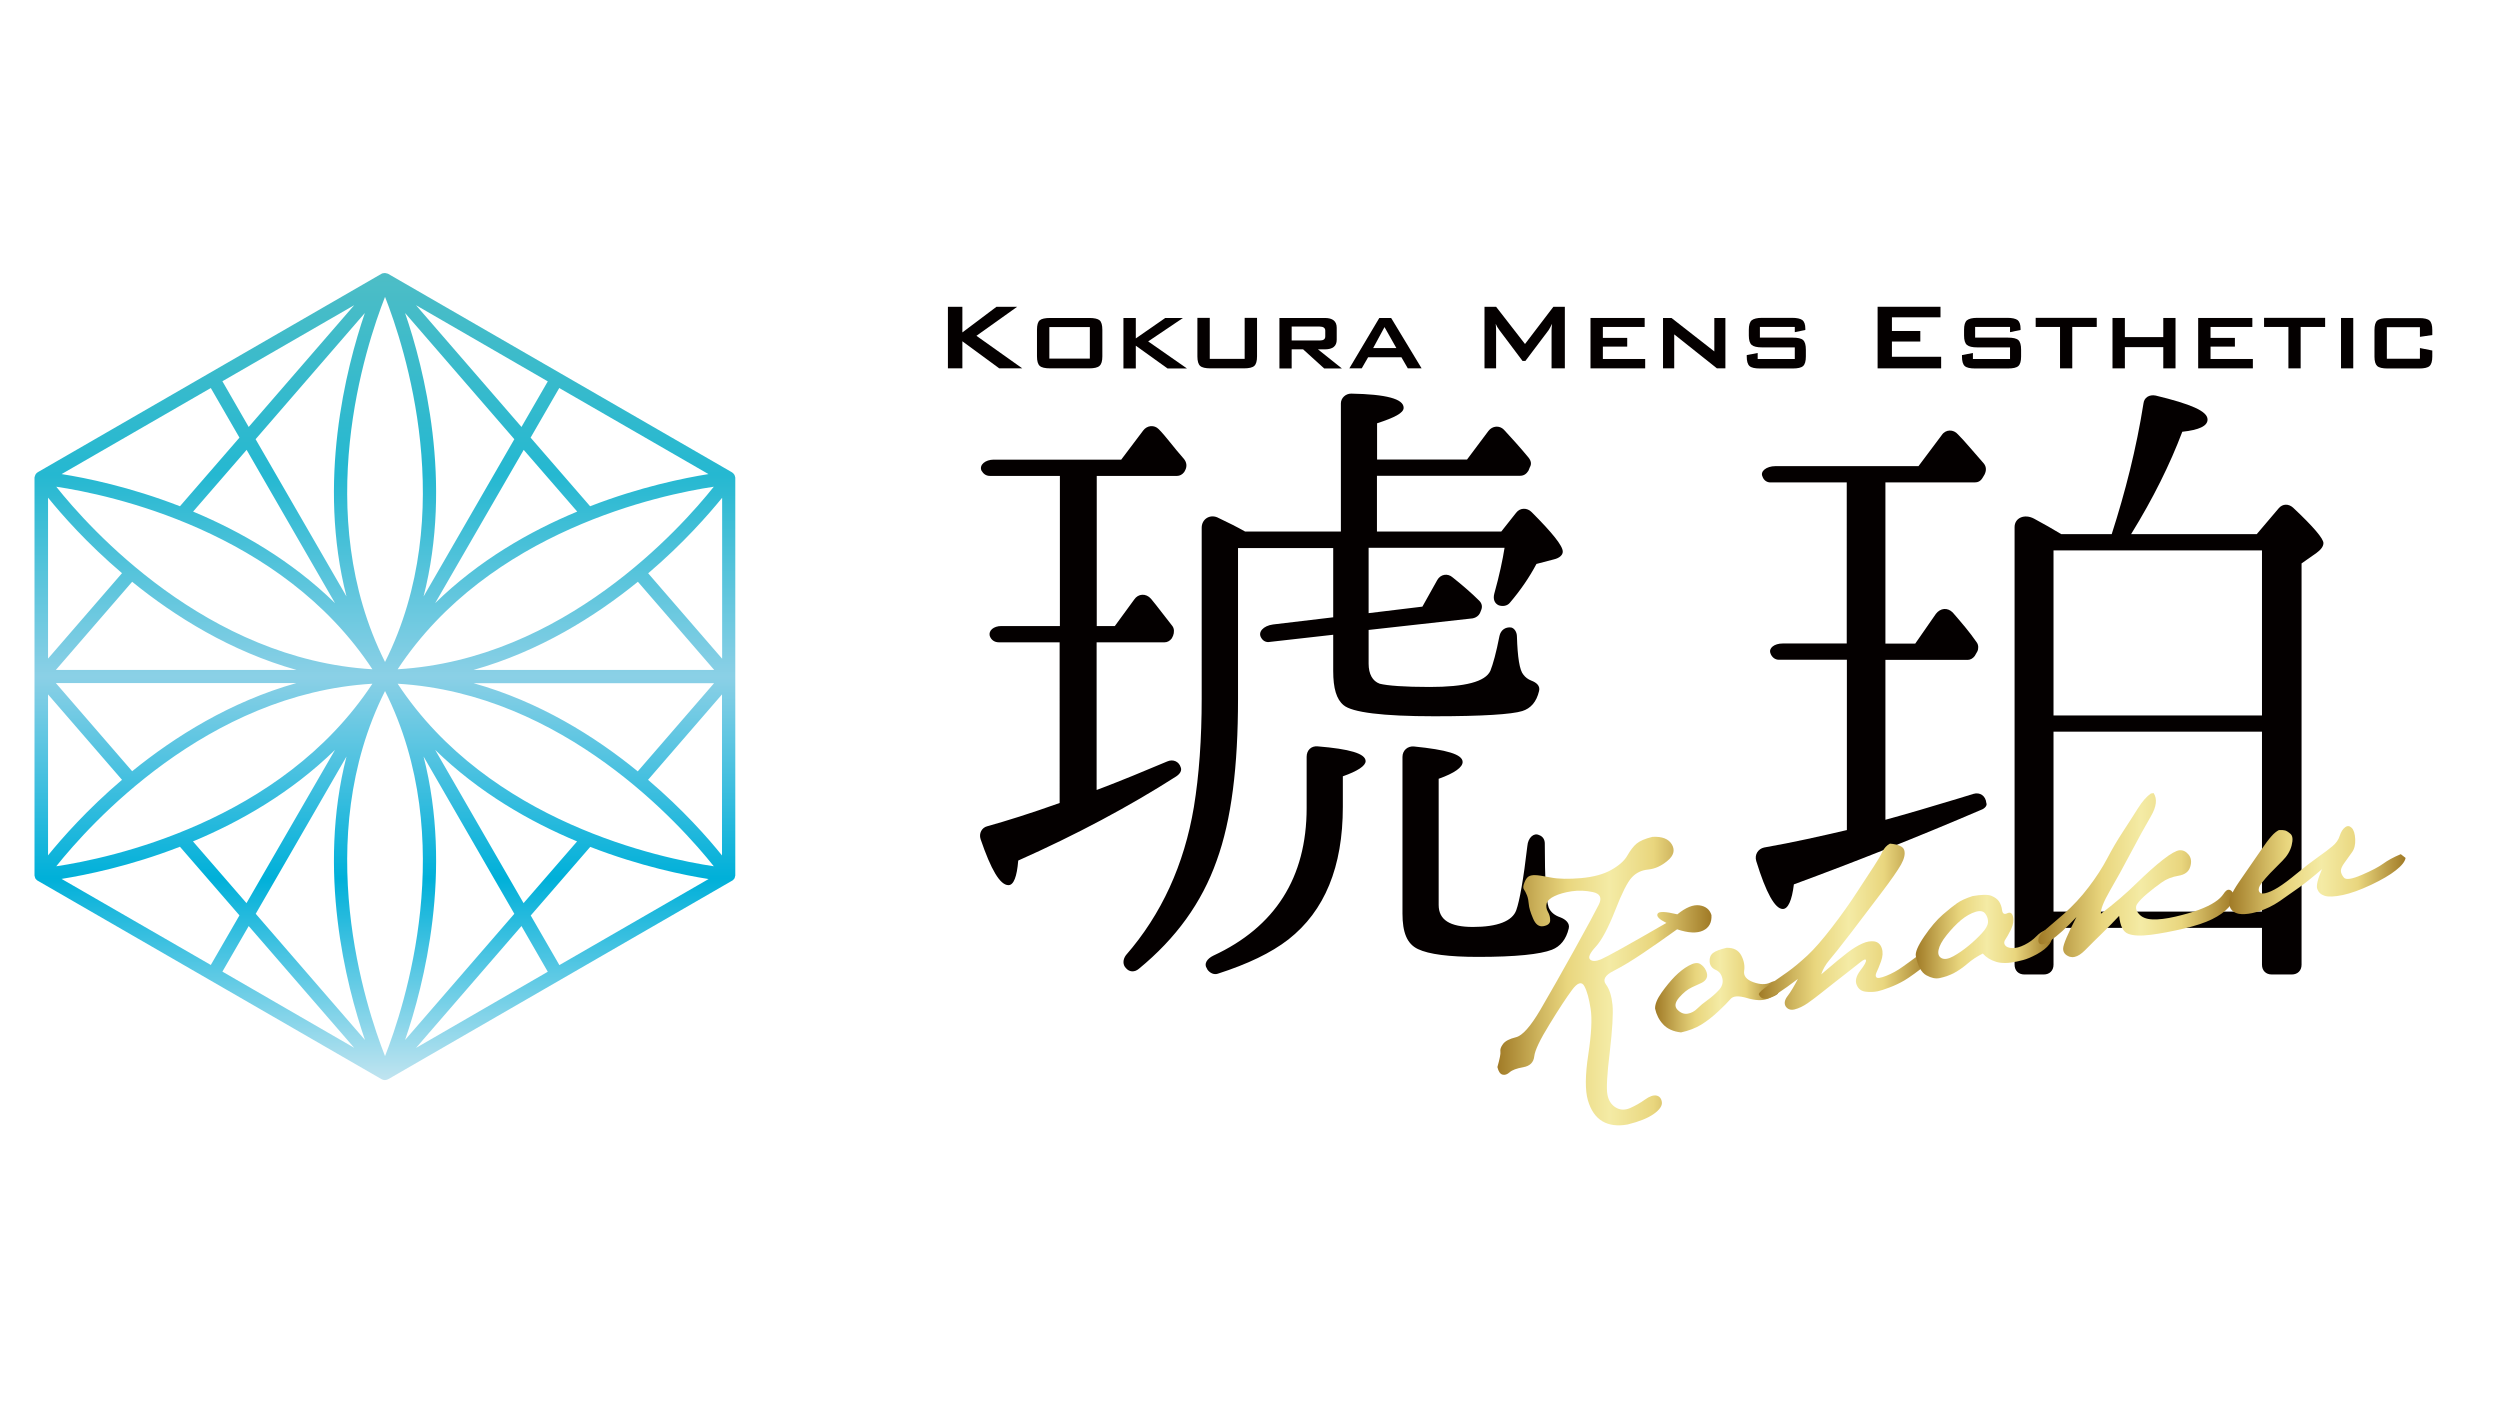 <?xml version="1.0" encoding="UTF-8"?>
<!-- Generator: Adobe Illustrator 28.3.0, SVG Export Plug-In . SVG Version: 6.00 Build 0)  -->
<svg xmlns="http://www.w3.org/2000/svg" xmlns:xlink="http://www.w3.org/1999/xlink" version="1.1" id="レイヤー_1" x="0px" y="0px" viewBox="0 0 1920 1080" style="enable-background:new 0 0 1920 1080;" xml:space="preserve">
<style type="text/css">
	.st0{fill:url(#SVGID_1_);}
	.st1{fill:#040000;}
	.st2{fill:url(#SVGID_00000132071562198448047600000016558137024891928449_);}
	.st3{fill:url(#SVGID_00000103248729196106420900000000542486718233061040_);}
	.st4{fill:url(#SVGID_00000132059405092397312570000016095539195202440860_);}
	.st5{fill:url(#SVGID_00000044169816833240947490000013222647842200082325_);}
	.st6{fill:url(#SVGID_00000039847640370202738490000012039310914632839061_);}
	.st7{fill:url(#SVGID_00000065783835295775050600000013870834367241258135_);}
</style>
<linearGradient id="SVGID_1_" gradientUnits="userSpaceOnUse" x1="295.706" y1="829.461" x2="295.706" y2="209.676">
	<stop offset="0" style="stop-color:#C0E4F0"></stop>
	<stop offset="0.25" style="stop-color:#00B0D9"></stop>
	<stop offset="0.5" style="stop-color:#8BD0E6"></stop>
	<stop offset="0.75" style="stop-color:#25B8D1"></stop>
	<stop offset="1" style="stop-color:#4DBDC6"></stop>
</linearGradient>
<path class="st0" d="M564.7,367c0-0.1,0-0.2,0-0.3c0-0.1-0.1-0.2-0.1-0.2c0-0.3-0.1-0.6-0.2-0.9c-0.1-0.3-0.2-0.7-0.4-1  c0,0,0,0-0.1-0.1c0,0,0,0,0,0c-0.1-0.1-0.2-0.2-0.3-0.4c-0.3-0.4-0.6-0.8-1.1-1.1c0,0-0.1-0.1-0.1-0.1c-0.1-0.1-0.2-0.1-0.2-0.1  c-0.1,0-0.1-0.1-0.1-0.1l-132-76.2c0,0,0,0,0,0c0,0,0,0,0,0l-132-76.2c0,0-0.1,0-0.1,0c-0.1,0-0.1-0.1-0.2-0.1c0,0,0,0,0,0  c-0.1,0-0.2,0-0.2-0.1c-0.1,0-0.2-0.1-0.3-0.1c-0.2-0.1-0.4-0.1-0.7-0.1c-0.3-0.1-0.5-0.1-0.7-0.2c-0.1,0-0.1,0-0.2,0  c-0.1,0-0.1,0-0.2,0c-0.1,0-0.1,0-0.2,0c-0.2,0-0.4,0.1-0.7,0.1c-0.2,0-0.5,0-0.7,0.1c-0.1,0-0.2,0.1-0.3,0.1c-0.1,0-0.2,0-0.2,0.1  c0,0,0,0,0,0c-0.1,0-0.1,0.1-0.2,0.1c0,0-0.1,0-0.1,0l-132,76.2c0,0,0,0,0,0c0,0,0,0,0,0l-132,76.2c0,0,0,0,0,0  c-0.7,0.4-1.2,0.9-1.7,1.6c0,0.1-0.1,0.1-0.1,0.2c-0.2,0.4-0.3,0.8-0.5,1.2c-0.1,0.3-0.2,0.5-0.2,0.8c0,0.1-0.1,0.2-0.1,0.2  c0,0.1,0,0.2,0,0.3c0,0.1,0,0.1,0,0.2V672c0,0.1,0,0.1,0,0.2c0,0.1,0,0.2,0,0.3c0,0.1,0.1,0.2,0.1,0.2c0,0.3,0.2,0.6,0.2,0.9  c0.1,0.3,0.2,0.6,0.3,0.9c0,0.1,0.1,0.1,0.1,0.2c0.1,0.2,0.3,0.4,0.4,0.5c0.2,0.3,0.5,0.6,0.8,0.8c0.1,0.1,0.1,0.2,0.2,0.2  c0.1,0.1,0.2,0.1,0.3,0.1c0,0,0.1,0.1,0.1,0.1l132,76.2c0,0,0,0,0,0c0,0,0,0,0,0l132,76.2c0.1,0,0.1,0,0.2,0c0.1,0,0.1,0.1,0.2,0.2  c0,0,0,0,0.1,0c0.1,0,0.1,0,0.2,0.1c0.6,0.3,1.3,0.4,1.9,0.4c0.7,0,1.3-0.2,1.9-0.4c0.1,0,0.1,0,0.2-0.1c0,0,0,0,0.1,0  c0.1,0,0.1-0.1,0.2-0.2c0.1,0,0.1,0,0.2,0l132-76.2c0,0,0,0,0,0c0,0,0,0,0,0l132-76.2c0,0,0.1-0.1,0.1-0.1c0.1-0.1,0.2-0.1,0.3-0.1  c0.1-0.1,0.1-0.2,0.2-0.2c0.3-0.2,0.5-0.5,0.8-0.8c0.1-0.2,0.3-0.3,0.4-0.5c0-0.1,0.1-0.1,0.1-0.2c0.2-0.3,0.2-0.6,0.3-0.9  c0.1-0.3,0.2-0.6,0.2-0.9c0-0.1,0.1-0.2,0.1-0.2c0-0.1,0-0.2,0-0.3c0-0.1,0-0.1,0-0.2V367.2C564.8,367.1,564.7,367.1,564.7,367z   M429.6,741.2l-22-38.1l45.7-52.7c38.4,14.9,72.3,21.8,90.9,24.7L429.6,741.2z M47.3,675c18.6-3,52.5-9.8,90.9-24.7l45.7,52.7  l-22,38.1L47.3,675z M161.9,298l22,38.1l-45.7,52.7c-38.4-14.9-72.3-21.8-90.9-24.7L161.9,298z M544.1,364.1  c-18.6,3-52.5,9.8-90.9,24.7l-45.7-52.7l22-38.1L544.1,364.1z M363.7,524.7h184.7l-58.6,67.7C457,565.6,414.2,538.8,363.7,524.7z   M101.5,592.3l-58.6-67.7h184.7C177.2,538.8,134.4,565.6,101.5,592.3z M227.7,514.5H42.9l58.6-67.7  C134.4,473.5,177.2,500.3,227.7,514.5z M489.9,446.8l58.6,67.7H363.7C414.2,500.3,457,473.5,489.9,446.8z M295.7,508.4  c-57.2-114-14.9-242.5,0-280.4C310.6,265.8,352.9,394.3,295.7,508.4z M295.7,530.7c57.2,114,14.9,242.5,0,280.4  C280.8,773.3,238.5,644.8,295.7,530.7z M554.6,505.9l-56.8-65.6c26.9-22.9,46.2-45,56.8-58V505.9z M305.4,514  C375.6,407.4,508,379.8,548.2,373.8C522.9,405.6,432.7,506.5,305.4,514z M334.2,463.2l68-117.7l41.1,47.4  C406.9,408,367.7,430.4,334.2,463.2z M325.3,458.1c22.5-88,0.5-174.8-14.2-217.7l83.9,96.9L325.3,458.1z M266.1,458.1l-69.8-120.8  l83.9-96.9C265.6,283.3,243.6,370.1,266.1,458.1z M257.3,463.2c-33.6-32.8-72.8-55.2-109-70.3l41.1-47.4L257.3,463.2z M286,514  C158.7,506.5,68.5,405.6,43.2,373.8C83.4,379.8,215.8,407.3,286,514z M93.7,440.2l-56.8,65.6V382.2  C47.5,395.3,66.8,417.3,93.7,440.2z M36.9,533.3l56.8,65.6c-26.9,22.9-46.2,45-56.8,58V533.3z M286,525.1  C215.8,631.7,83.4,659.3,43.2,665.3C68.5,633.6,158.7,532.6,286,525.1z M257.3,575.9l-68,117.7l-41.1-47.4  C184.5,631.1,223.7,608.7,257.3,575.9z M266.1,581c-22.5,88-0.5,174.8,14.2,217.7l-83.9-96.9L266.1,581z M325.3,581L395,701.8  l-83.9,96.9C325.8,755.8,347.8,669,325.3,581z M334.2,575.9c33.6,32.8,72.8,55.2,109,70.3l-41.1,47.4L334.2,575.9z M305.4,525.1  c127.4,7.5,217.5,108.4,242.8,140.2C508,659.3,375.6,631.8,305.4,525.1z M497.7,598.9l56.8-65.6v123.7  C544,643.9,524.6,621.8,497.7,598.9z M400.5,327.9l-81-93.5l101.2,58.5L400.5,327.9z M191,327.9l-20.2-35.1L272,234.4L191,327.9z   M191,711.2l81,93.5l-101.2-58.5L191,711.2z M400.5,711.2l20.2,35.1l-101.2,58.5L400.5,711.2z"></path>
<g>
	<path class="st1" d="M909.5,362.5c-1.5,2-3.5,3-5.5,3h-61.7v115.3h13.9l14.9-20.4c3-4.5,9-5,12.9-0.5c5,6,10.4,13.4,16.4,20.9   c1.5,2,1.5,5,0.5,7.5l-1,2c-1.5,2-3.5,3-5.5,3h-52.2v113.4l4-1.5c14.4-5.5,31.3-12.4,50.2-20.4c4.5-2,9,0,10.4,4.5   c1,2.5-0.5,5-3.5,7c-35.8,22.9-76.6,44.7-121.3,64.6c-1,12.4-3.5,18.9-7.5,18.9c-6.5,0-13.4-11.9-21.4-35.3c-1.5-4.5,1-8.9,5-9.9   c14.4-4,33.3-9.9,55.7-17.9V493.3h-46.7c-3.5,0-6-2-7-5c-1-4,3-7.5,8.9-7.5H814V365.5h-53.7c-3,0-5-1.5-6.5-4c-2-4.5,3-8.5,9.4-8.5   h97.9l16.9-22.4c3-4,8.5-4.5,11.9-1c5.5,5.5,11.4,13.9,19.4,22.9c2,2.5,2.5,5.5,1,8.5L909.5,362.5z M1193.4,429.6l-13.4,3.5   c-5.5,10.4-12.4,20.4-20.4,29.8c-2,2.5-5.5,3-8.5,2c-3.5-1.5-4.5-5-3.5-8.9c4-14.4,6.5-26.3,7.9-35.3h-104.4v50.2l41.3-5l11.4-20.4   c2.5-4.5,8-5.5,11.9-2c7.5,6,14.4,11.9,20.4,17.9c2,2,2.5,4.5,1.5,7l-1,2.5c-1,2-3,3.5-5.5,4l-80,8.9v25.9c0,8,3,13.4,8.5,15.4   c6,1.5,18.9,2.5,38.3,2.5c27.3,0,42.8-4,46.7-12.4c2-5,4.5-13.9,7-26.8c1-4.5,4.5-7,8.9-6.5c2.5,0.5,4.5,3.5,4.5,7   c0.5,15.9,2,25.9,5,29.3c1.5,2,3.5,3.5,6,4.5c4,1.5,7,4,6,8c-2,8.5-6.5,13.4-12.9,15.4c-8,2.5-30.3,4-67.6,4   c-39.8,0-63.1-3-69.6-8.5c-5.5-4.5-8-12.9-8-26.3v-27.8l-48.7,5.5c-2.5,0.5-5-0.5-6.5-3c-3-4.5,1.5-9.4,9-10.4l46.2-5.5v-53.2   h-73.1v115.8c0,51.7-5,93-16.4,124.3c-11.4,32.3-31.3,59.7-59.7,83c-3.5,3-7.5,2.5-10-0.5c-2.5-2.5-2.5-6.5,0-9.9   c27.3-31.3,44.8-69.6,52.2-113.8c4-24.4,6-52.2,6-83.5V405.3c0-6.5,6-10.4,11.9-8c8.5,4,15.4,7.5,21.4,10.9h73.6v-98.4   c0-4,3.5-7.5,7.9-7.5c26.9,0.5,40.3,4,40.3,10.9c0,4-7,7.5-20.4,11.9v27.8h69.1l16.4-21.9c3-4,8.5-4.5,11.9-1   c5.5,6,11.9,12.9,18.9,21.4c2,2.5,2.5,5,1,7.5l-1,2.5c-1.5,2.5-3.5,4-6.5,4h-109.9v42.8h95.5l11.4-14.4c3-4,8.5-4,11.9-0.5   c15.9,15.9,23.9,25.9,23.9,30.3C1200.3,426.1,1197.8,428.6,1193.4,429.6z M1031.3,596.2v23.4c0,46.2-13.9,80-41.8,101.9   c-13.4,10.4-31.3,18.9-54.2,26.3c-3,1-6-0.5-7.9-3l-0.5-1c-2.5-3.5,0-7.5,5-9.9c47.2-21.9,71.6-59.7,71.6-113.4v-39.3   c0-5,3.5-8.5,8.5-8c24.4,2,36.8,5.5,36.8,11.4C1048.7,588.2,1042.7,592.2,1031.3,596.2z M1191.9,729.4c-9,3.5-27.8,5.5-56.7,5.5   c-22.4,0-37.8-2-46.2-6c-8.5-4-11.9-12.9-11.9-27.3V581.3c0-5,4-8.5,8.9-8c24.9,2.5,37.3,6,37.3,11.9c0,4-6,8.5-18.4,12.9v96.9   c0,11.4,8.5,16.9,26.3,16.9c18.9,0,30.3-4.5,33.3-12.9c2.5-7,5.5-23.4,8.5-49.2c0.5-6.5,5-10.4,8.9-8.5c3,1,4.5,3.5,4.5,6.5   c0,27.3,1,43.7,3,49.2c1.5,3.5,4.5,6,8.9,7.5c4,1.5,7.5,4.5,6.5,8.5C1202.8,721.5,1198.3,726.9,1191.9,729.4z"></path>
	<path class="st1" d="M1521.4,622c-48.7,20.9-96.5,39.8-143.7,57.2c-1.5,12.4-4.5,18.9-8.5,18.9c-6,0-12.9-12.4-20.4-36.8   c-1.5-5,1.5-9.4,6-10.4c22.9-4,44.2-8.9,63.6-13.4V506.7h-52.2c-3,0-5.5-2-6.5-5c-1.5-4,3-7.5,9.4-7.5h49.2V370.5h-58.7   c-2.5,0-5-1.5-6-4.5c-2-4,3-8,9.9-8h109.9l17.9-23.9c3-4.5,9-4.5,12.4-0.5c5.5,5.5,11.9,13.4,19.9,22.4c2,2.5,2,5.5,0.5,8.5   l-1.5,2.5c-1.5,2.5-3.5,3.5-6,3.5h-68.6v123.8h22.9l15.9-22.9c3.5-4.5,8.9-5,12.9-1c6.5,7.5,12.9,14.9,18.4,22.9c1.5,2,1.5,5,0.5,7   l-2,3.5c-1.5,2-3.5,3-5.5,3h-63.1v122.8c16.4-4.5,34.8-9.9,56.2-16.4l11.4-3.5c5-1.5,9.4,1.5,9.9,7   C1526.4,618.5,1524.4,621,1521.4,622z M1779,424.7l-11.4,8v308.2c0,4.5-3,7.5-7.5,7.5h-15.4c-4.5,0-7.5-3-7.5-7.5v-28.3h-160.1   v28.3c0,4.5-3,7.5-7.5,7.5h-14.9c-4.5,0-7.5-3-7.5-7.5V404.8c0-7,7.5-10.4,14.9-6.5c7.5,4,14.4,8,20.9,11.9h38.8   c10.4-32.3,18.9-65.6,24.4-100.4c0.5-4.5,4.5-7,9.4-6c26.8,6.5,39.8,11.9,39.8,18.4c0,5-6.5,8-19.4,9.4   c-9.4,24.9-22.4,51.2-39.3,78.6h96.5l16.9-19.9c3-3.5,7.5-3.5,10.9-0.5c15.9,14.9,23.4,23.9,23.4,27.3   C1784.4,419.7,1782.4,422.2,1779,424.7z M1737.2,549.4V422.7h-160.1v126.8H1737.2z M1737.2,700.1V561.9h-160.1v138.2H1737.2z"></path>
</g>
<g>
	
		<linearGradient id="SVGID_00000118380336701852968730000000483441052985073329_" gradientUnits="userSpaceOnUse" x1="1149.73" y1="753.259" x2="1314.26" y2="753.259">
		<stop offset="0" style="stop-color:#A07A26"></stop>
		<stop offset="0.207" style="stop-color:#D0B760"></stop>
		<stop offset="0.328" style="stop-color:#E9D67E"></stop>
		<stop offset="0.524" style="stop-color:#F4EBA5"></stop>
		<stop offset="0.73" style="stop-color:#E9D67E"></stop>
		<stop offset="1" style="stop-color:#A07A26"></stop>
	</linearGradient>
	<path style="fill:url(#SVGID_00000118380336701852968730000000483441052985073329_);" d="M1190.9,673.9c6,1.2,13.8,1.3,23.4,0.5   c9.6-0.9,17.4-3,23.3-6.4c6-3.4,10.1-7.1,12.3-11.1c2.3-4,4.6-7,7-9c2.4-2,6.4-3.8,12.2-5.2c7.5-0.4,12.5,1.6,15,6   c2.4,4.3,1.3,8.5-3.5,12.4c-4.7,4-9.7,6.2-14.8,6.7c-5.1,0.5-9.3,2.5-12.6,6.1c-3.3,3.5-7.6,12-12.8,25.4   c-5.3,13.4-10.2,22.7-14.8,27.7c-4.6,5-6.1,8.3-4.4,9.9c1.6,1.5,4.4,1.5,8.3-0.1c3.9-1.6,20.7-10.9,50.3-28c-5.5-2.7-7.8-5-6.8-7   c0.9-2,6-1.8,15.2,0.4c6.5-5.3,12.2-7.6,17-6.9c4.8,0.7,7.9,3.2,9.2,7.5c0.3,5.7-1.8,9.7-6.5,11.9c-4.7,2.2-11.3,1.9-19.9-1   c-9.7,7-18.7,13.3-26.9,18.8c-8.2,5.5-15.5,9.9-22,13.2c-6.5,3.3-8.4,6.8-5.7,10.4c2.7,3.6,4.3,8.9,5,15.7   c0.6,6.8-0.1,18.8-2.1,36.1c-2.1,17.2-2.7,28.1-1.8,32.7c0.8,4.5,2.9,7.8,6.3,9.9c3.4,2.1,7.1,2.2,11.1,0.5c4-1.8,7.8-3.9,11.4-6.5   c3.6-2.6,6.6-3.6,8.9-3.1c2.3,0.5,3.7,2.2,4.1,5c0.4,2.8-1.7,5.9-6.2,9.1c-4.5,3.2-11.2,5.9-20.1,8.1c-7.7,1.4-14.2,0.6-19.4-2.5   c-5.2-3.1-8.9-8.5-11.1-16.1c-2.2-7.6-2.1-19.3,0.3-35.1c2.4-15.8,3-27.5,1.8-35.2c-1.2-7.7-2.7-13.4-4.8-17.3   c-2-3.8-5.2-2.9-9.5,2.9c-4.3,5.8-10.1,14.6-17.3,26.4c-7.3,11.8-11.2,20-11.7,24.6c-0.5,4.6-3.3,7.4-8.4,8.3   c-5.1,0.9-8.6,2.2-10.5,3.9c-1.9,1.7-3.7,2.3-5.5,1.8c-1.8-0.5-3.1-2.4-3.9-5.8c1.8-6.4,2.6-10.3,2.3-11.9c-0.3-1.6,0.3-3.5,2-5.8   c1.7-2.3,5-4,9.9-5.2c5-1.2,11.2-8.2,18.8-21.1c7.5-12.9,16.3-28.3,26.2-46.2c9.9-17.8,16.1-29.4,18.7-34.6c2.6-5.2,1-8.4-4.6-9.6   c-5.6-1.2-11-1.4-16.3-0.6c-5.2,0.8-9.6,2-13.1,3.7c-3.5,1.6-5.5,3.6-6.1,5.7c-0.5,2.2-0.2,4.3,1,6.4c1.2,2.1,1.8,4.3,1.7,6.6   c0,2.3-1.8,3.8-5.2,4.4c-3.4,0.6-6.1-1.4-8-6.1c-2-4.7-3-8.2-3.2-10.8c-0.2-2.5-0.6-4.8-1.4-6.8c-0.8-2-1.6-3.5-2.3-4.5   c-0.8-1-0.7-2.7,0.3-5.2c0.9-2.4,2-4,3.3-4.8c1.2-0.7,2.9-1.1,5-1C1180.9,672.1,1184.9,672.7,1190.9,673.9z"></path>
	
		<linearGradient id="SVGID_00000155850275922735542170000005887529448648762515_" gradientUnits="userSpaceOnUse" x1="1271.169" y1="760.357" x2="1366.656" y2="760.357">
		<stop offset="0" style="stop-color:#A07A26"></stop>
		<stop offset="0.207" style="stop-color:#D0B760"></stop>
		<stop offset="0.328" style="stop-color:#E9D67E"></stop>
		<stop offset="0.524" style="stop-color:#F4EBA5"></stop>
		<stop offset="0.73" style="stop-color:#E9D67E"></stop>
		<stop offset="1" style="stop-color:#A07A26"></stop>
	</linearGradient>
	<path style="fill:url(#SVGID_00000155850275922735542170000005887529448648762515_);" d="M1288.4,775.6c2.4,2.4,5.1,3.4,7.8,2.9   c2.8-0.5,5.2-1.8,7.3-3.9c2.1-2.1,4.7-4.3,7.7-6.4c3-2.2,5.9-4.6,8.6-7.5c2.7-2.8,3.7-5.9,3-9.1c-0.7-3.3-2.4-5.6-5.3-6.8   c-2.8-1.3-4.3-3.4-4.5-6.3s0.7-5.1,2.6-6.6c1.9-1.5,5.4-2.8,10.4-4c5.5-0.1,9.2,1.9,11.3,5.9c2.1,4,2.8,7.9,2.2,11.8   c-0.6,3.9,1.8,6.8,7,8.7c5.3,1.9,9.6,2,13.1,0.3c3.5-1.8,5.8-1.1,6.9,2.1c0.2,3.6-0.4,5.9-1.6,6.9c-1.2,1-3.8,2.2-7.7,3.6   c-4,1.4-9.1,1.2-15.5-0.7c-6.4-1.9-10.6-1.7-12.6,0.7c-2.1,2.4-5.2,5.6-9.5,9.6c-4.3,4-8.6,7.4-13,10.1c-4.4,2.7-9.6,4.7-15.6,6   c-6-0.7-10.6-2.8-13.7-6.2c-3.2-3.4-5.2-7.5-6.2-12.1c-0.1-3.4,1.6-7.5,5-12.3c3.4-4.8,6.8-8.9,10.2-12.4c3.4-3.4,6.9-6.2,10.7-8.3   c3.8-2.1,6.7-2.5,8.7-1.3c2,1.2,3.5,2.9,4.5,5.1c1,2.2,1.2,4.1,0.5,5.7c-0.7,1.6-2,2.8-3.8,3.7c-1.8,0.9-4.4,2-7.6,3.5   c-3.2,1.5-6.5,4.1-9.8,7.9C1286.3,770,1285.9,773.1,1288.4,775.6z"></path>
	
		<linearGradient id="SVGID_00000101089487173167311630000008776291438952651182_" gradientUnits="userSpaceOnUse" x1="1350.698" y1="711.642" x2="1482.68" y2="711.642">
		<stop offset="0" style="stop-color:#A07A26"></stop>
		<stop offset="0.207" style="stop-color:#D0B760"></stop>
		<stop offset="0.328" style="stop-color:#E9D67E"></stop>
		<stop offset="0.524" style="stop-color:#F4EBA5"></stop>
		<stop offset="0.73" style="stop-color:#E9D67E"></stop>
		<stop offset="1" style="stop-color:#A07A26"></stop>
	</linearGradient>
	<path style="fill:url(#SVGID_00000101089487173167311630000008776291438952651182_);" d="M1372.9,764.9c2.4-3.1,5-7.5,7.9-13.1   c-12.2,9.3-20,14.3-23.3,15.1c-3.3,0.7-5.5-0.4-6.8-3.4c0.5-1.5,3.1-3.8,7.8-7c4.6-3.2,9.4-6.5,14.3-10c4.9-3.5,10-7.8,15.3-12.7   c5.3-4.9,11.6-12.2,19-21.8c7.4-9.6,13.9-18.8,19.5-27.5c5.7-8.7,9.9-15.2,12.8-19.6c2.9-4.4,5-8,6.3-10.8c1.4-2.8,3.3-4.9,5.8-6.2   c6.6,0.6,10.3,2.3,11,5.2c0.8,2.9-0.1,6.5-2.5,10.9c-2.5,4.4-7.6,11.8-15.5,22.2c-7.8,10.3-15.6,20.6-23.4,30.8   c-7.8,10.2-13.2,16.9-16.1,20.3c-2.9,3.4-5,7.1-6.3,11c10-8.6,16.9-14.2,20.6-17c3.7-2.8,7.3-5,10.8-6.6c3.5-1.6,6.6-2.1,9.4-1.7   c2.8,0.5,4.7,2.2,5.7,5.2c1,3,0.8,6.4-0.6,10.2c-1.4,3.8-2.5,6.5-3.4,8.3c-0.8,1.8-0.9,3.1-0.1,3.9c0.8,0.9,3.3,0.5,7.6-1.2   c4.3-1.7,8.5-4,12.8-7.1c4.2-3,7.7-5.5,10.3-7.5c2.6-2,4.7-2.9,6.2-2.6c1.5,0.3,3.1,2.3,4.6,6.2c-9.7,7.6-16.4,12.5-20.1,14.6   c-3.6,2.1-7.4,3.9-11.4,5.4c-4,1.5-7,2.5-9,2.9c-3,0.6-6.1,0.7-9.4,0.3c-3.3-0.4-5.6-2.2-6.8-5.3c-1.3-3.1-0.3-6.8,2.8-10.9   c3.2-4.1,4.6-6.8,4.4-7.9c-0.2-1.2-1.8-0.6-4.5,1.6c-2.8,2.2-6.1,4.8-9.9,7.8c-3.8,3-7.1,5.6-10,7.8c-2.8,2.2-6.1,4.9-10,7.9   c-3.8,3-7.3,5.7-10.5,7.9s-6.6,3.9-10.2,4.8c-2.9,0.6-5.1-0.2-6.6-2.4C1370.1,770.7,1370.5,768,1372.9,764.9z"></path>
	
		<linearGradient id="SVGID_00000091694918759783611310000016912381192395352978_" gradientUnits="userSpaceOnUse" x1="1471.144" y1="719.439" x2="1576.04" y2="719.439">
		<stop offset="0" style="stop-color:#A07A26"></stop>
		<stop offset="0.207" style="stop-color:#D0B760"></stop>
		<stop offset="0.328" style="stop-color:#E9D67E"></stop>
		<stop offset="0.524" style="stop-color:#F4EBA5"></stop>
		<stop offset="0.73" style="stop-color:#E9D67E"></stop>
		<stop offset="1" style="stop-color:#A07A26"></stop>
	</linearGradient>
	<path style="fill:url(#SVGID_00000091694918759783611310000016912381192395352978_);" d="M1477.8,719.2c4.9-7.2,9.7-12.8,14.3-16.8   c4.6-4,8.3-6.9,11-8.8c2.7-1.9,6.6-3.7,11.8-5.4c6.9-1.2,11.8-1.3,14.5-0.2c2.7,1.1,4.7,2.6,5.9,4.4c1.2,1.9,2,4.1,2.3,6.7   c0.4,2.6,1.7,3.4,3.9,2.3c2.3-1.1,3.8-0.2,4.5,2.6c0.7,2.8,0.2,6-1.5,9.7c-1.8,3.6-3.2,6.1-4.3,7.7c-1.1,1.5-1.3,3-0.4,4.4   c0.9,1.4,2.7,2.2,5.5,2.3c2.8,0.2,6-0.7,9.6-2.5c3.6-1.8,6.6-4,9-6.5c2.4-2.5,4.7-4,7-4.7c2.2-0.6,3.9-0.1,5,1.6   c0.7,3.5,0,6.5-2,9.2c-2,2.7-5.2,5.2-9.5,7.6c-4.3,2.3-7.8,3.8-10.6,4.5c-2.8,0.7-4.5,1.1-5,1.2c-6.5,1.4-11.8,1.4-15.7,0.2   c-4.3-1.3-7.7-3.4-10.3-6.4c-4.5,2.3-8.5,4.9-11.8,7.8c-3.4,2.9-6.7,5.2-10,7c-3.3,1.8-7.2,3.2-11.5,4.1c-3,0.6-6.3-0.1-10.1-2.2   c-3.8-2.1-6.4-6.9-8-14.5C1470.7,731.6,1472.9,726.4,1477.8,719.2z M1495,718.2c-3.6,4.5-5.6,8.3-6.2,11.4   c-0.6,3.1,0.2,5.2,2.4,6.3c2.2,1.1,5.2,0.6,9-1.5c3.8-2.1,7.7-4.8,11.6-8c3.9-3.2,7.3-6.4,10.3-9.7c3-3.2,4.5-6,4.7-8.3   c0.1-2.3-0.5-4.5-2-6.6c-1.5-2.1-4-2.6-7.6-1.5c-3.6,1.1-7.3,3.2-11.1,6.3C1502.2,709.9,1498.6,713.7,1495,718.2z"></path>
	
		<linearGradient id="SVGID_00000047765468361965386260000007055835755679042449_" gradientUnits="userSpaceOnUse" x1="1565.51" y1="672.014" x2="1715.77" y2="672.014">
		<stop offset="0" style="stop-color:#A07A26"></stop>
		<stop offset="0.207" style="stop-color:#D0B760"></stop>
		<stop offset="0.328" style="stop-color:#E9D67E"></stop>
		<stop offset="0.524" style="stop-color:#F4EBA5"></stop>
		<stop offset="0.73" style="stop-color:#E9D67E"></stop>
		<stop offset="1" style="stop-color:#A07A26"></stop>
	</linearGradient>
	<path style="fill:url(#SVGID_00000047765468361965386260000007055835755679042449_);" d="M1565.6,723.5c-0.6-3,0.7-5.8,3.9-8.3   c3.1-2.6,8.2-7,15.3-13.1c7-6.2,13.5-13.1,19.3-20.8c5.9-7.7,10.6-15.1,14.3-22.1c3.7-7.1,7.7-13.9,12.1-20.6   c4.4-6.7,8.2-12.7,11.5-17.9c3.3-5.3,6.6-9,9.9-11.3l2.1-0.3c2.9,4.5,2.2,10.4-2.1,17.8c-4.3,7.4-9.4,16.6-15.3,27.8   c-5.9,11.2-11.3,21-16.2,29.4c-4.9,8.5-7.2,14.4-6.9,17.7c10.5-8,19.6-15.8,27.3-23.4c7.7-7.5,14.5-13.6,20.4-18.2   c5.9-4.6,10.2-7,12.7-7.2c2.6-0.2,4.9,0.9,6.9,3.3c2,2.4,2.5,5.6,1.3,9.4c-1.1,3.8-4.2,6.1-9.1,6.9c-4.9,0.8-9.2,2.5-12.8,5.1   c-3.7,2.6-7.3,5.4-11,8.5c-3.7,3.1-6.3,5.8-7.8,8s-1.2,4.8,1.1,7.5c2.3,2.8,5.8,4.2,10.6,4.4c4.8,0.2,10.6-0.5,17.5-2.1   c6.9-1.6,12.9-3.3,18-5.2c5.1-1.9,9.3-3.9,12.4-6c3.1-2,5.3-4.2,6.7-6.3c1.4-2.2,2.7-3.3,4.1-3.2s2.6,1.2,3.9,3.7   c0,3.5-1.4,6.9-4.3,10.1c-2.9,3.2-7.1,6.2-12.6,8.9c-5.5,2.7-12.8,5.1-21.8,7.2c-9,2.1-17.3,3.7-25,4.7c-7.7,1-13.5,0.8-17.4-0.7   c-4-1.4-6.3-6-7.1-13.8c-4.2,4.5-8.5,8.9-12.9,13.2c-4.5,4.3-8.8,8.7-13.2,13.1c-2.9,2.9-5.6,4.7-8.1,5.2c-1.3,0.3-2.5,0.2-3.7-0.1   c-3.5-1.2-5.2-3.4-5.1-6.4c0.1-3.1,3.5-11.1,10.2-24.1c-7.8,8.3-14.4,14.3-19.8,18C1569.7,725.8,1566.6,726.3,1565.6,723.5z"></path>
	
		<linearGradient id="SVGID_00000109717581192048947520000013412643414185548199_" gradientUnits="userSpaceOnUse" x1="1711.951" y1="668.068" x2="1847.527" y2="668.068">
		<stop offset="0" style="stop-color:#A07A26"></stop>
		<stop offset="0.207" style="stop-color:#D0B760"></stop>
		<stop offset="0.328" style="stop-color:#E9D67E"></stop>
		<stop offset="0.524" style="stop-color:#F4EBA5"></stop>
		<stop offset="0.73" style="stop-color:#E9D67E"></stop>
		<stop offset="1" style="stop-color:#A07A26"></stop>
	</linearGradient>
	<path style="fill:url(#SVGID_00000109717581192048947520000013412643414185548199_);" d="M1719.4,677.6c7-10.1,12.4-18,16.3-23.6   c3.8-5.6,6.7-9.5,8.8-11.8c2-2.3,3.9-3.8,5.7-4.7c2.2-0.1,3.8,0,4.8,0.3c1,0.3,2.4,1.1,4.1,2.6c1.7,1.5,2,4.4,0.9,8.8   s-3.5,8.3-7.1,11.9c-3.6,3.6-6.7,6.7-9.3,9.4c-2.5,2.7-4.8,5.2-6.7,7.7c-1.9,2.5-2.6,4.5-2,6.2c0.6,1.6,2.2,2.2,4.8,1.6   c2.6-0.6,5.9-2,9.8-4.4c3.9-2.4,8.7-6,14.5-10.8c5.8-4.8,11.1-8.9,15.9-12.3c4.8-3.4,8.7-6.3,11.4-8.6c2.8-2.3,4.7-5,5.6-8   c1-3,2.3-5.2,4.1-6.5c1.8-1.4,3.5-1.2,5.1,0.4c1.6,1.6,2.5,4.5,2.7,8.7s-0.6,7.5-2.5,10.1c-1.8,2.6-3.7,5.2-5.6,7.8   c-1.9,2.6-2.9,4.7-2.9,6.3c0,1.6,0.7,3.4,2.3,5.3c1.6,1.9,6.2,1.2,13.8-2.1c7.7-3.3,13.1-6.2,16.4-8.6c3.3-2.4,7.7-4.9,13.5-7.3   l3.7,2.9c-0.5,2.8-3,6-7.5,9.5c-4.5,3.6-10.9,7.3-19.1,11.2c-8.3,3.9-15.5,6.5-21.7,7.8c-6.3,1.3-10.9,1.5-13.8,0.6   c-2.9-0.9-4.8-2.7-5.7-5.2c-1-2.5,0.3-7.6,3.6-15.3c-6.7,5.8-12.6,10.5-17.6,14.1c-5,3.6-10.1,7.1-15.1,10.6   c-5,3.4-10.5,6.1-16.4,7.9c-1.6,0.5-3.2,0.8-4.7,1.2c-4,0.8-7.4,1-10.1,0.5c-3.9-0.8-6.3-2.9-7.2-6.4c-0.1,0-0.2,0-0.2-0.1   C1711.4,691.6,1713.8,685.8,1719.4,677.6z"></path>
</g>
<g>
	<path class="st1" d="M728,282.9v-47.3h11.1v19.7l26.2-19.7h15.9l-31.3,22.3l35.2,25h-17.7l-28.3-20.8v20.8H728z"></path>
	<path class="st1" d="M796.4,253.3c0-3.7,0.7-6.1,2.1-7.3c1.4-1.2,4.1-1.8,8-1.8h30c3.9,0,6.6,0.6,8,1.8c1.4,1.2,2.1,3.7,2.1,7.3   v20.4c0,3.6-0.7,6-2.2,7.3c-1.4,1.3-4.1,1.9-7.9,1.9h-30c-3.9,0-6.6-0.6-8-1.9c-1.4-1.3-2.1-3.7-2.1-7.3V253.3z M805.9,275.4H837   v-24.2h-31.1V275.4z"></path>
	<path class="st1" d="M862.8,282.9v-38.7h9.5v15.7l22.6-15.7h13.6l-26.7,18l29.8,20.8h-14.9l-24.4-17.5v17.5H862.8z"></path>
	<path class="st1" d="M929.1,244.1v31.5h26.8v-31.5h9.5v29.6c0,3.6-0.7,6-2.1,7.3c-1.4,1.3-4.1,1.9-8,1.9h-25.6   c-3.9,0-6.6-0.6-8-1.9s-2.1-3.7-2.1-7.3v-29.6H929.1z"></path>
	<path class="st1" d="M982.6,282.9v-38.7h34.9c6,0,9.1,2.5,9.1,7.5v9.2c0,4.9-3,7.4-9.1,7.4h-5.3l18.4,14.7H1017l-16.2-14.7H992   v14.7H982.6z M1013.5,250.8H992v10.7h21.5c2.9,0,4.3-1,4.3-3.1v-4.5C1017.8,251.9,1016.3,250.8,1013.5,250.8z"></path>
	<path class="st1" d="M1036.3,282.9l23-38.7h9.1l23.4,38.7h-10.6l-4.9-8.5h-25.6l-4.9,8.5H1036.3z M1054.6,267.3h17.8l-9.1-16.1   L1054.6,267.3z"></path>
	<path class="st1" d="M1140.1,282.9v-47.3h8.9l22.2,28.6l21.8-28.6h8.8v47.3h-10.2v-29.2c0-1.2,0.1-2.8,0.4-5   c-1.2,2.4-2.1,4-2.7,4.9l-17.8,23.6h-2.2l-17.8-23.7c-1.3-1.7-2.2-3.3-2.8-4.8c0.2,1.9,0.3,3.6,0.3,5v29.2H1140.1z"></path>
	<path class="st1" d="M1221.5,282.9v-38.7h41.6v6.9h-32.1v8.4h18.7v6.7h-18.7v9.5h32.5v7.2H1221.5z"></path>
	<path class="st1" d="M1277.2,282.9v-38.7h6.5l32.9,25.7v-25.7h8.5v38.7h-6.5l-32.8-26.1v26.1H1277.2z"></path>
	<path class="st1" d="M1378.2,251.1h-26.6v8.2h25.2c3.9,0,6.6,0.6,8,1.9s2.1,3.7,2.1,7.3v5.3c0,3.6-0.7,6-2.1,7.3s-4.1,1.9-8,1.9   h-25.2c-3.9,0-6.6-0.6-8-1.9c-1.4-1.3-2.1-3.7-2.1-7.3v-1.1l8.4-1.6v4.6h28.5v-8.9h-25.1c-3.8,0-6.5-0.6-8-1.9s-2.2-3.7-2.2-7.3   v-4.3c0-3.6,0.7-6,2.2-7.3c1.5-1.2,4.1-1.9,8-1.9h23c3.7,0,6.3,0.6,7.9,1.7c1.5,1.2,2.3,3.4,2.3,6.7v0.9l-8.1,1.7V251.1z"></path>
	<path class="st1" d="M1442,282.9v-47.3h48.3v8.1H1453v10.5h21.8v8.1H1453V274h37.8v8.9H1442z"></path>
	<path class="st1" d="M1543.5,251.1h-26.6v8.2h25.2c3.9,0,6.6,0.6,8,1.9s2.1,3.7,2.1,7.3v5.3c0,3.6-0.7,6-2.1,7.3s-4.1,1.9-8,1.9   h-25.2c-3.9,0-6.6-0.6-8-1.9c-1.4-1.3-2.1-3.7-2.1-7.3v-1.1l8.4-1.6v4.6h28.5v-8.9h-25.1c-3.8,0-6.5-0.6-8-1.9s-2.2-3.7-2.2-7.3   v-4.3c0-3.6,0.7-6,2.2-7.3c1.5-1.2,4.1-1.9,8-1.9h23c3.7,0,6.3,0.6,7.9,1.7c1.5,1.2,2.3,3.4,2.3,6.7v0.9l-8.1,1.7V251.1z"></path>
	<path class="st1" d="M1591.5,251.1v31.8h-9.4v-31.8h-18.7v-7h46.9v7H1591.5z"></path>
	<path class="st1" d="M1622.4,282.9v-38.7h9.5v14.7h29.5v-14.7h9.4v38.7h-9.4v-16.3h-29.5v16.3H1622.4z"></path>
	<path class="st1" d="M1688.2,282.9v-38.7h41.6v6.9h-32.1v8.4h18.7v6.7h-18.7v9.5h32.5v7.2H1688.2z"></path>
	<path class="st1" d="M1766.9,251.1v31.8h-9.4v-31.8h-18.7v-7h46.9v7H1766.9z"></path>
	<path class="st1" d="M1797.9,282.9v-38.7h9.4v38.7H1797.9z"></path>
	<path class="st1" d="M1858.5,251.3h-25.4v24.2h25.4v-8.2l9.5,1.9v4.6c0,3.6-0.7,6-2.1,7.3c-1.4,1.3-4.1,1.9-8,1.9h-24.2   c-3.9,0-6.6-0.6-8-1.9s-2.1-3.7-2.1-7.2v-20.4c0-3.6,0.7-6,2.1-7.3c1.4-1.2,4.1-1.9,8-1.9h24.2c3.9,0,6.6,0.6,8,1.9   c1.4,1.3,2.1,3.7,2.1,7.3v3.8l-9.5,1.4V251.3z"></path>
</g>
</svg>
